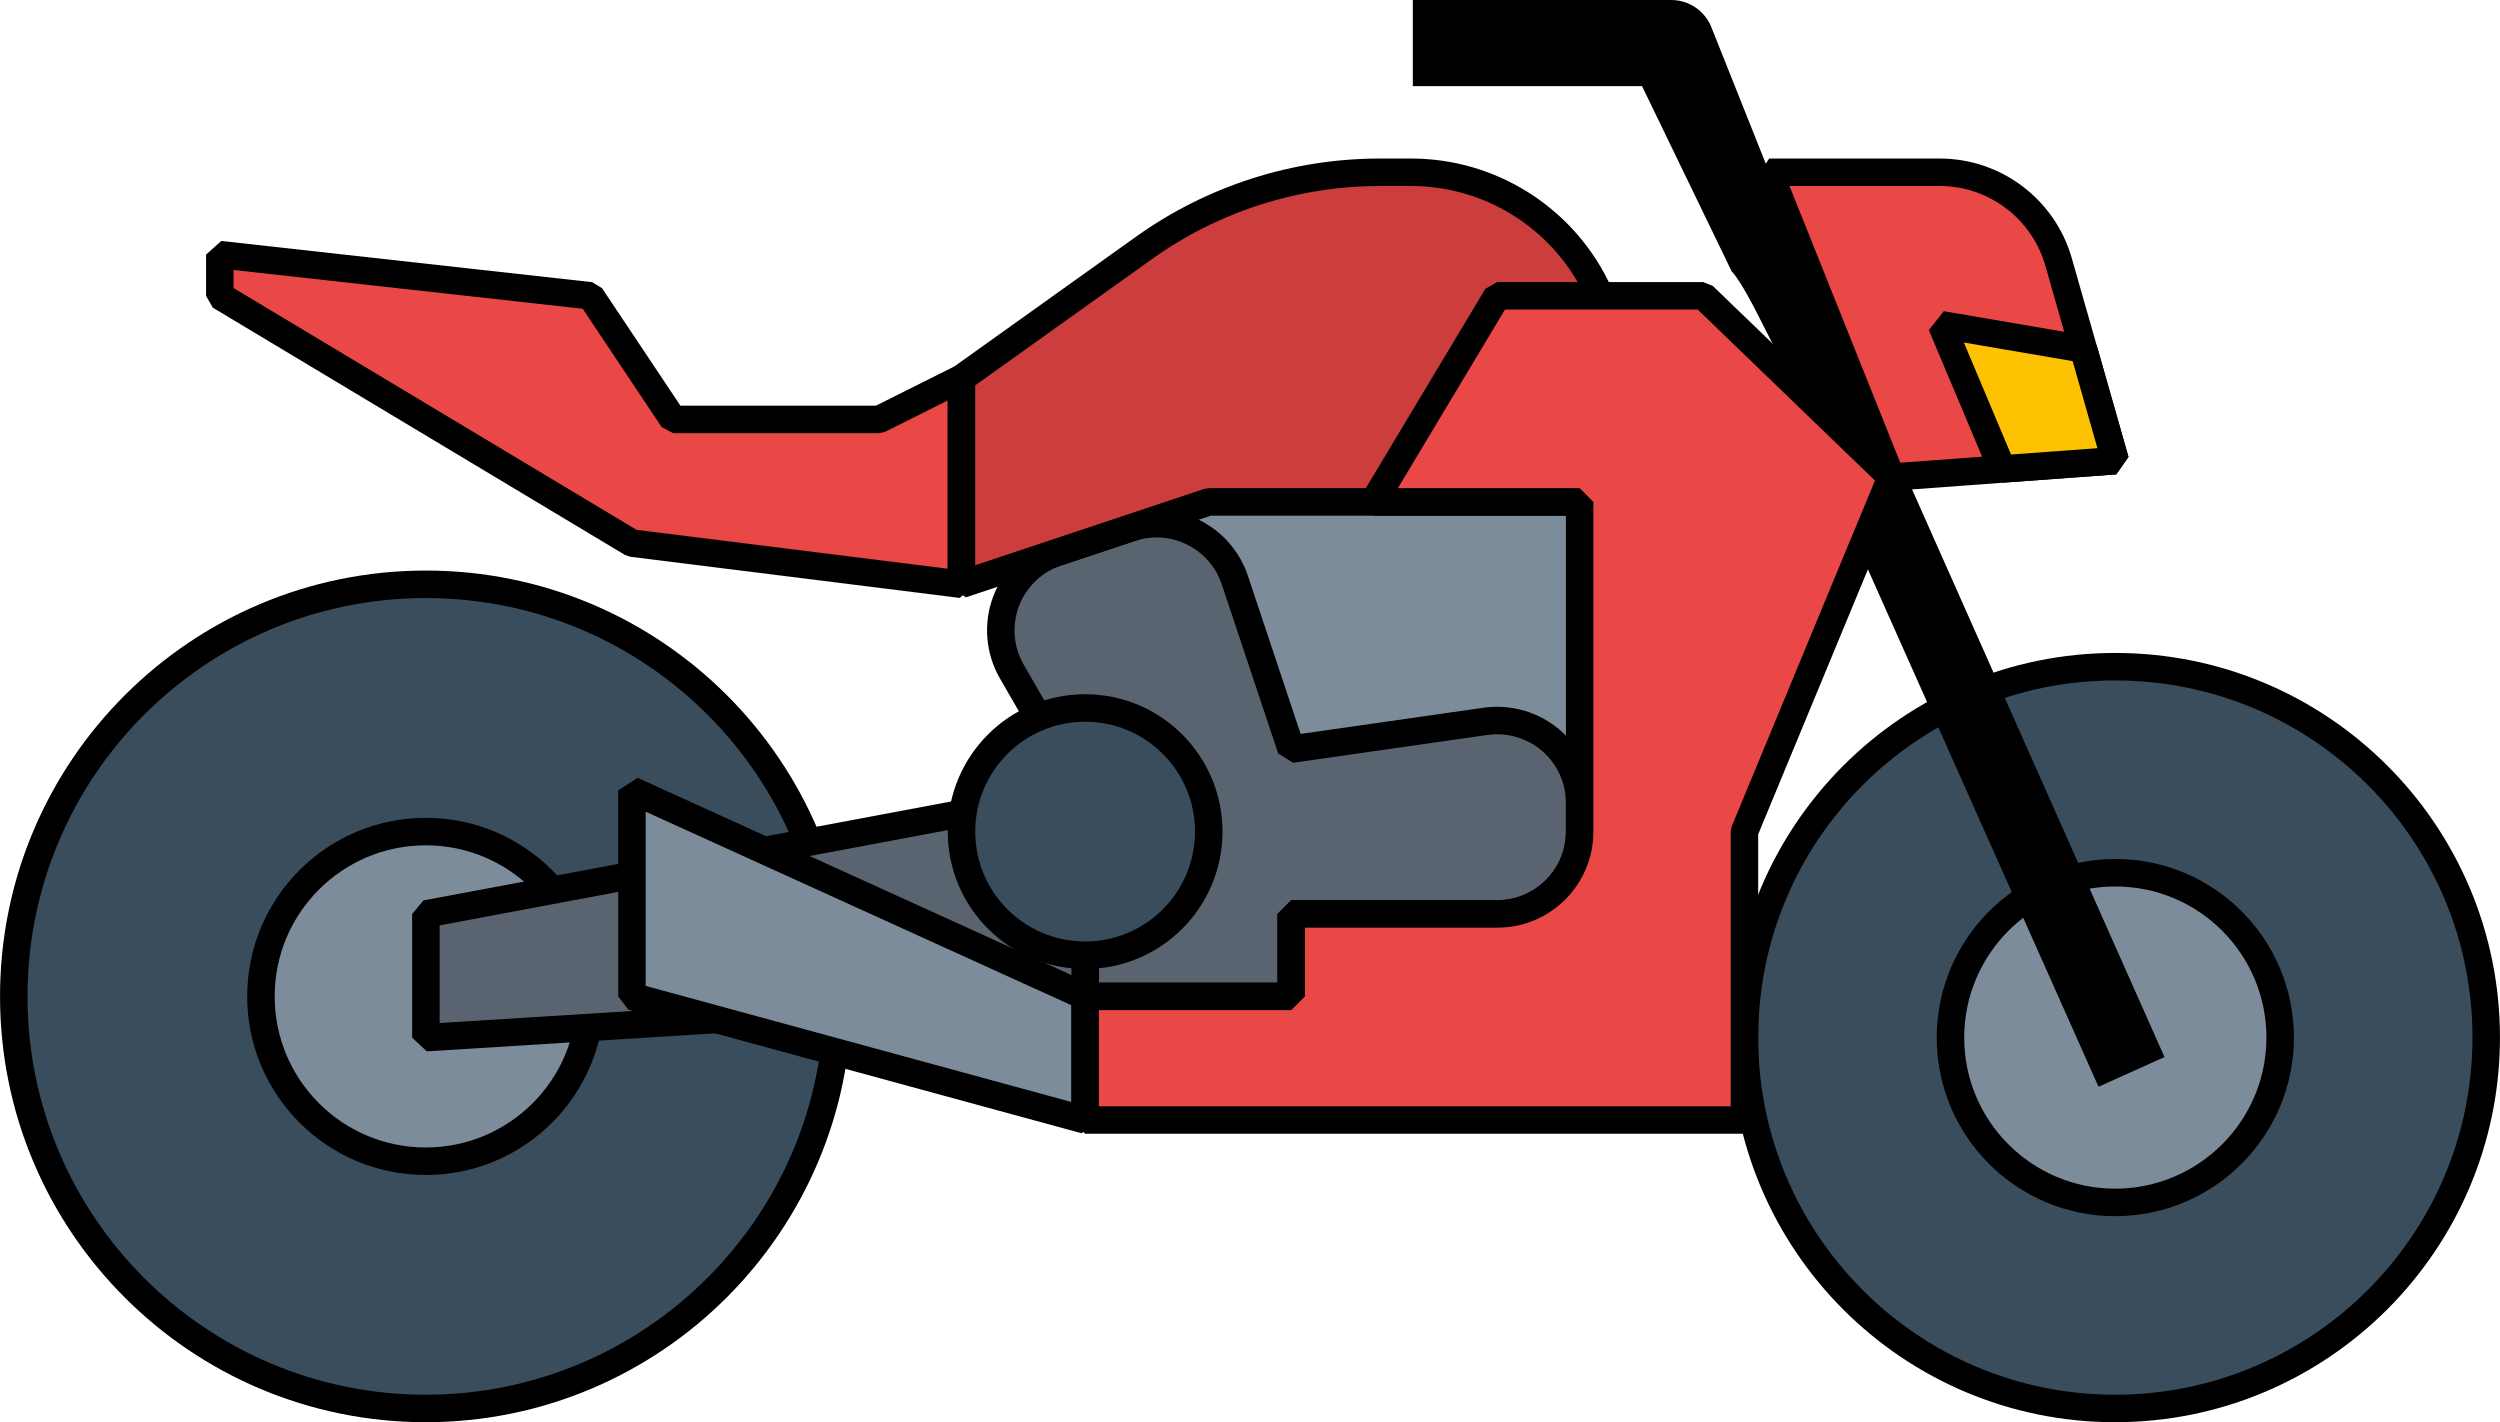 <?xml version="1.0" standalone="no"?>
<!DOCTYPE svg PUBLIC "-//W3C//DTD SVG 1.1//EN" "http://www.w3.org/Graphics/SVG/1.1/DTD/svg11.dtd">
<!--Generator: Xara Designer (www.xara.com), SVG filter version: 6.7.0.0-->
<svg fill="none" fill-rule="evenodd" stroke="black" stroke-width="0.501" stroke-linejoin="bevel" stroke-miterlimit="10" font-family="Times New Roman" font-size="16" style="font-variant-ligatures:none" xmlns:xlink="http://www.w3.org/1999/xlink" xmlns="http://www.w3.org/2000/svg" version="1.1" overflow="visible" width="90.96pt" height="51.747pt" viewBox="286.172 -214.213 90.96 51.747">
 <defs>
	</defs>
 <g id="Layer 1" transform="scale(1 -1)">
  <path d="M 363.134,162.967 C 355.682,162.964 349.642,169.009 349.642,176.459 C 349.642,183.913 355.682,189.956 363.134,189.956 C 370.59,189.956 376.631,183.913 376.631,176.459 C 376.623,169.014 370.588,162.975 363.134,162.967 Z" stroke-width="1" fill-rule="nonzero" stroke-linejoin="miter" fill="#394d5c" marker-start="none" marker-end="none"/>
  <path d="M 301.668,162.967 C 293.386,162.967 286.673,169.679 286.673,177.96 C 286.673,186.244 293.386,192.954 301.668,192.954 C 309.947,192.954 316.659,186.244 316.659,177.96 C 316.649,169.684 309.943,162.975 301.668,162.967 Z" stroke-width="1" fill-rule="nonzero" stroke-linejoin="miter" fill="#394d5c" marker-start="none" marker-end="none"/>
  <g id="Group" stroke-width="1" fill-rule="nonzero" stroke-linejoin="miter" fill="#7c8c9a">
   <path d="M 363.134,170.464 C 359.826,170.464 357.138,173.147 357.138,176.459 C 357.138,179.774 359.826,182.46 363.134,182.46 C 366.451,182.46 369.134,179.774 369.134,176.459 C 369.131,173.151 366.446,170.468 363.134,170.464 Z" marker-start="none" marker-end="none"/>
   <path d="M 325.655,198.952 L 346.644,198.952 L 346.644,177.96 L 325.655,177.96 Z" marker-start="none" marker-end="none"/>
   <ellipse rx="5.998" ry="5.997" transform="translate(301.664 177.96)"/>
  </g>
  <path d="M 294.169,204.949 L 307.661,203.45 L 310.662,198.952 L 318.158,198.952 L 321.154,200.451 L 321.154,192.954 L 309.165,194.452 L 294.169,203.45 Z" stroke-width="1" fill-rule="nonzero" stroke-linejoin="miter" fill="#ea4747" marker-start="none" marker-end="none"/>
  <path d="M 327.304,195.005 C 328.06,195.258 328.885,195.198 329.597,194.839 C 330.308,194.485 330.85,193.858 331.101,193.105 L 333.152,186.956 L 340.221,187.968 C 341.082,188.09 341.955,187.831 342.613,187.265 C 343.27,186.694 343.646,185.867 343.646,184.997 L 343.646,183.958 C 343.646,182.3 342.303,180.96 340.646,180.96 L 333.152,180.96 L 333.152,177.96 L 325.655,177.96 L 325.655,185.147 L 322.99,189.773 C 322.538,190.553 322.459,191.497 322.779,192.34 C 323.101,193.181 323.783,193.836 324.638,194.12 Z" stroke-width="1" fill-rule="nonzero" stroke-linejoin="miter" fill="#5a6470" marker-start="none" marker-end="none"/>
  <path d="M 321.154,200.451 L 327.804,205.2 C 330.307,206.985 333.305,207.945 336.38,207.945 L 337.514,207.945 C 340.353,207.945 342.949,206.34 344.222,203.803 L 348.143,195.952 L 330.151,195.952 L 321.154,192.954 Z" stroke-width="1" fill-rule="nonzero" stroke-linejoin="miter" fill="#cc3e3e" marker-start="none" marker-end="none"/>
  <path d="M 325.655,177.96 L 301.668,176.459 L 301.668,180.96 L 325.655,185.457 Z" stroke-width="1" fill-rule="nonzero" stroke-linejoin="miter" fill="#5a6470" marker-start="none" marker-end="none"/>
  <path d="M 363.134,197.452 L 354.983,196.852 L 350.543,207.945 L 356.747,207.945 C 358.754,207.945 360.519,206.613 361.071,204.683 Z" stroke-width="1" fill-rule="nonzero" stroke-linejoin="miter" fill="#ea4747" marker-start="none" marker-end="none"/>
  <path d="M 361.978,201.513 L 356.811,202.398 L 359.02,197.151 L 363.134,197.452 Z" stroke-width="1" fill-rule="nonzero" stroke-linejoin="miter" fill="#ffc200" marker-start="none" marker-end="none"/>
  <path d="M 309.165,185.457 L 325.655,177.96 L 325.655,173.463 L 309.165,177.96 Z" stroke-width="1" fill-rule="nonzero" stroke-linejoin="miter" fill="#7c8c9a" marker-start="none" marker-end="none"/>
  <ellipse rx="4.498" ry="4.498" transform="translate(325.653 183.956)" stroke-width="1" fill-rule="nonzero" stroke-linejoin="miter" fill="#394d5c"/>
  <path d="M 348.143,203.45 L 340.646,203.45 L 336.15,195.952 L 343.646,195.952 L 343.646,183.958 C 343.646,182.3 342.303,180.96 340.646,180.96 L 333.152,180.96 L 333.152,177.96 L 325.655,177.96 L 325.655,173.463 L 349.642,173.463 L 349.642,183.958 L 354.983,196.852 Z" stroke-width="1" fill-rule="nonzero" stroke-linejoin="miter" fill="#ea4747" marker-start="none" marker-end="none"/>
  <path d="M 349.177,204.341 C 349.851,203.622 351.048,200.666 351.637,200.021 C 355.832,195.425 352.957,201.041 350.543,207.945 L 348.436,213.23 C 348.195,213.823 347.62,214.213 346.977,214.213 L 337.576,214.213 L 337.576,211.08 L 345.916,211.08 L 349.177,204.341 Z M 355.968,204.812 L 351.8,204.812 Z" stroke="none" stroke-width="0.261" fill-rule="nonzero" stroke-linejoin="miter" fill="#000000" marker-start="none" marker-end="none"/>
  <path d="M 353.861,194.11 L 362.525,174.673 L 364.925,175.753 L 355.321,197.349 L 353.861,194.11 Z" stroke-linejoin="miter" stroke-width="0.261" stroke="none" fill="#000000" marker-start="none" marker-end="none"/>
 </g>
 <g id="Layer 1 2" transform="scale(1 -1)"/>
 <g id="Layer_2" transform="scale(1 -1)"/>
</svg>
